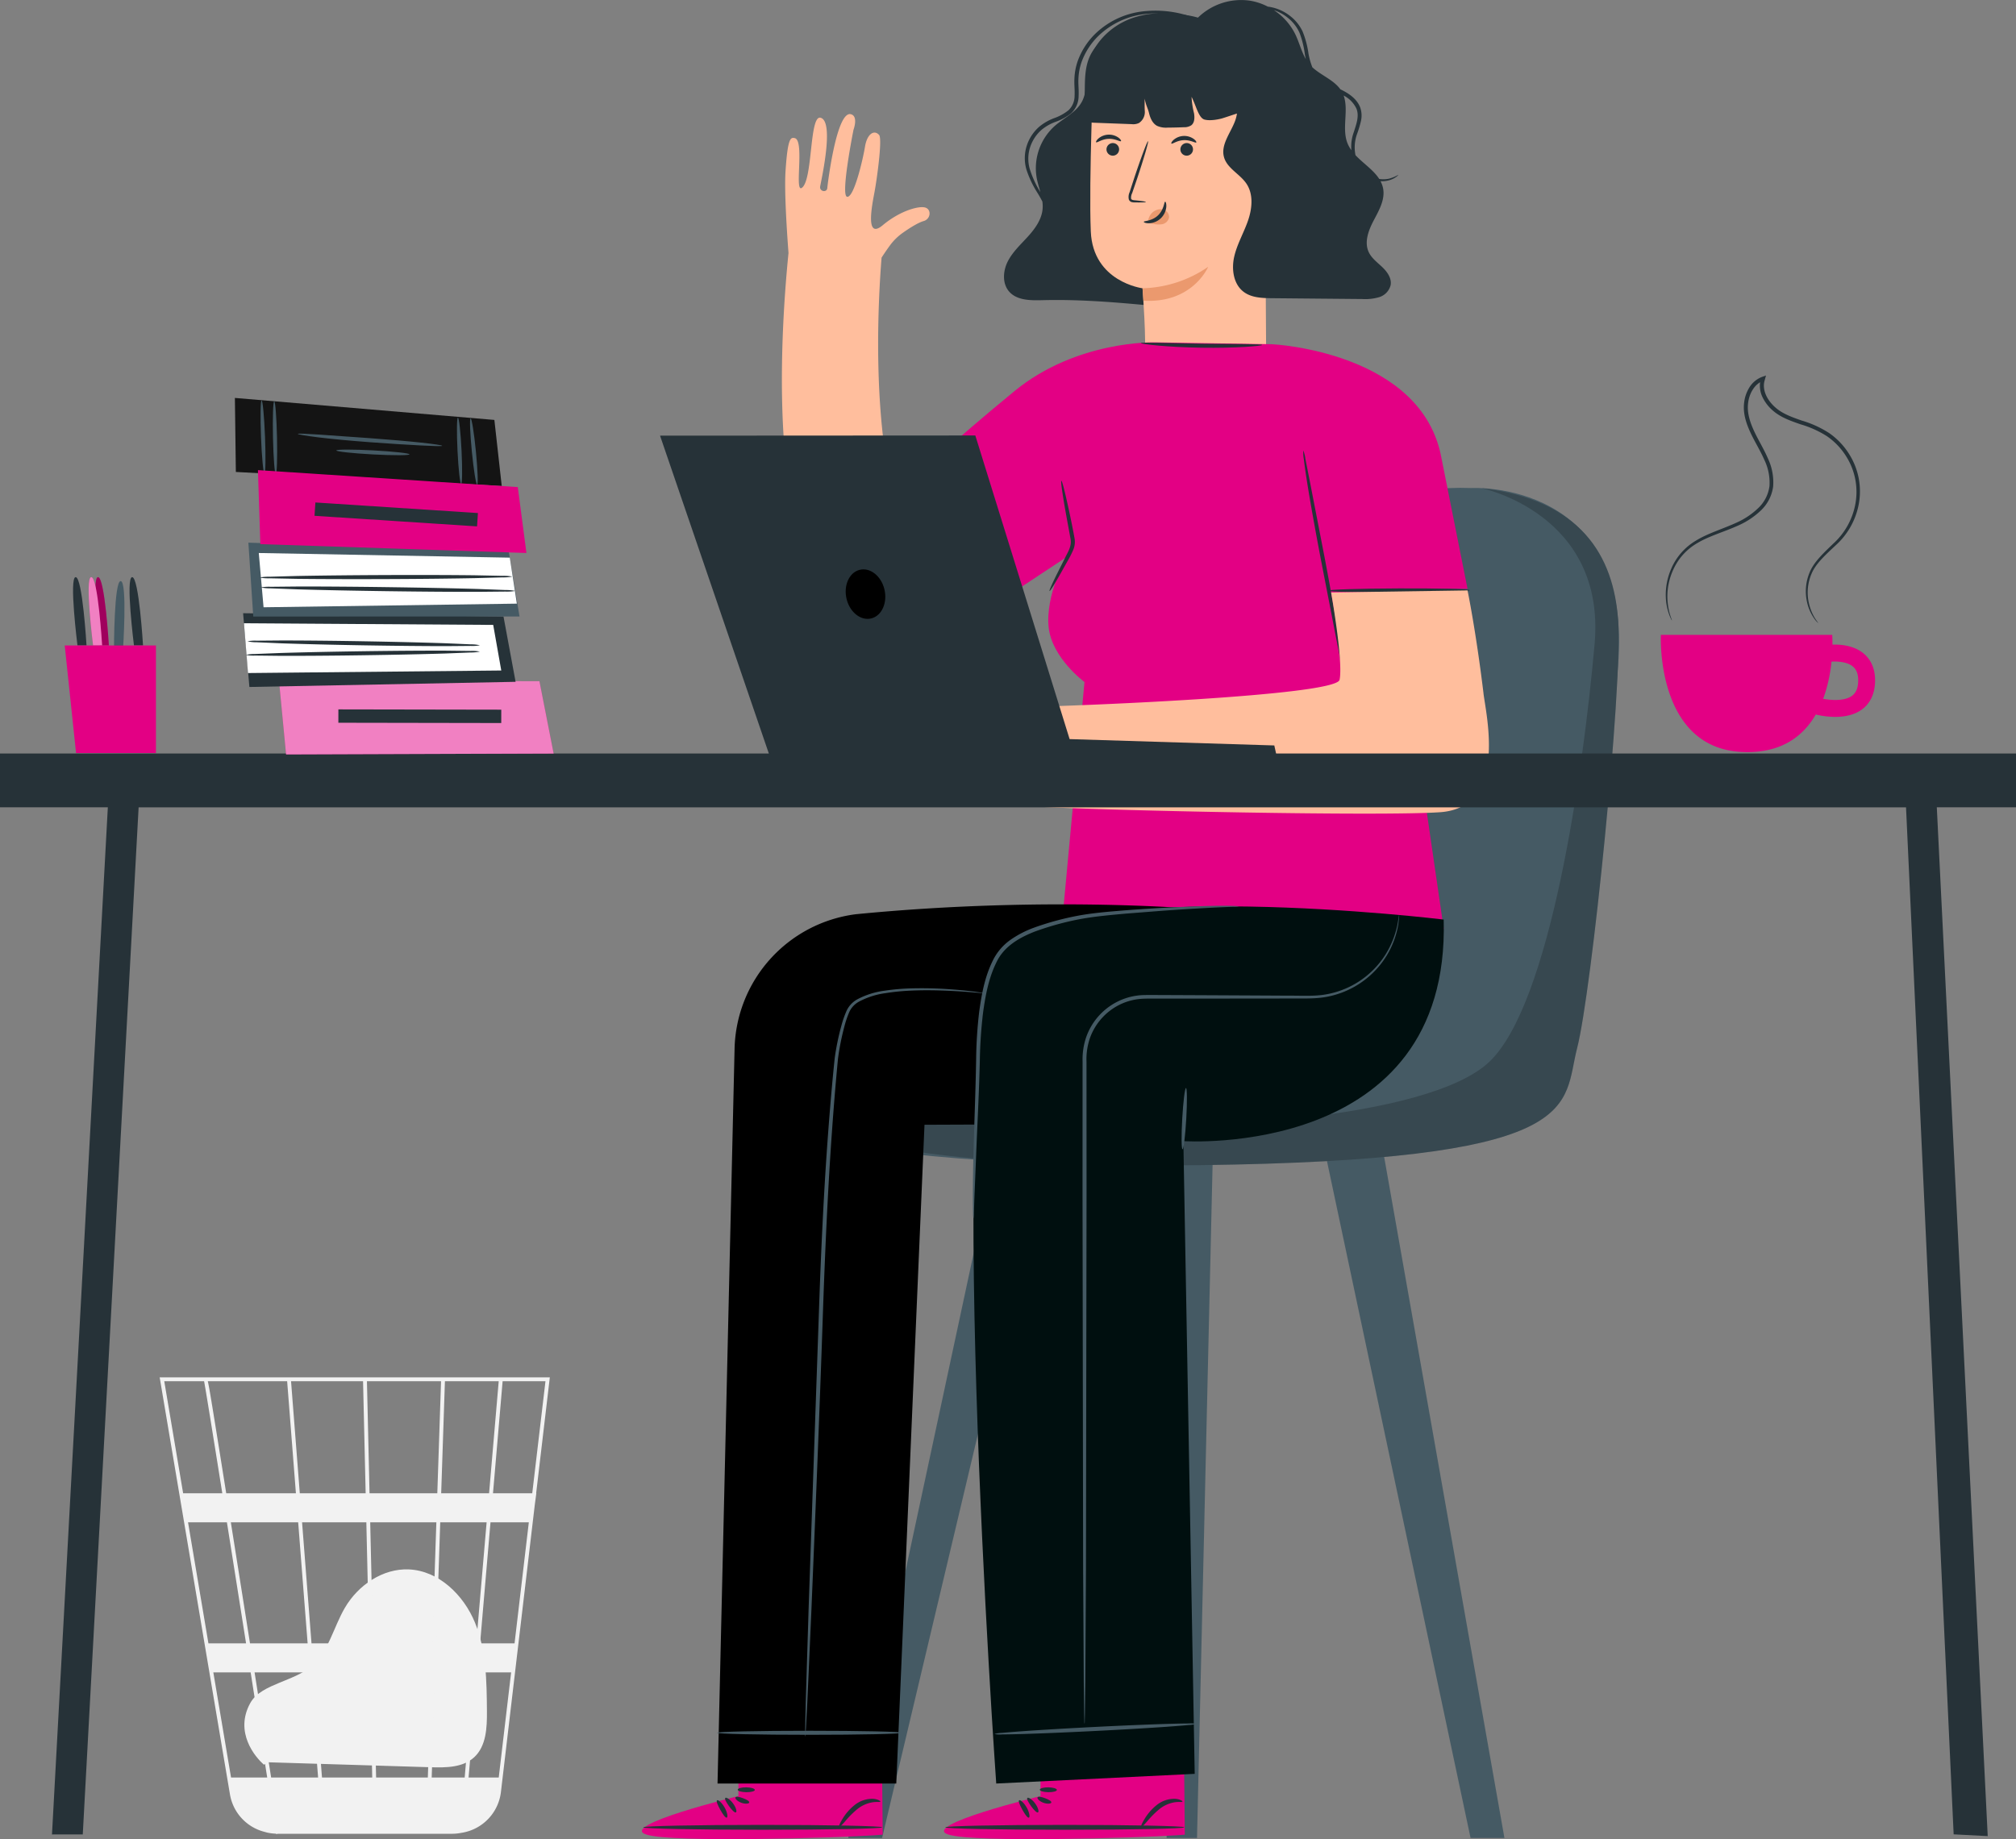 <?xml version="1.0" encoding="UTF-8"?>
<svg xmlns="http://www.w3.org/2000/svg" xmlns:xlink="http://www.w3.org/1999/xlink" width="747.474" height="682.05" viewBox="0 0 747.474 682.05">
  <rect x="0" y="0" width="747.474" height="682.05" fill="#808080" stroke="none"/>
  <defs>
    <clipPath id="clip-path">
      <rect id="Rectangle_960" data-name="Rectangle 960" width="303.886" height="251.168" fill="none"></rect>
    </clipPath>
    <clipPath id="clip-path-2">
      <rect id="Rectangle_961" data-name="Rectangle 961" width="26.345" height="59.737" fill="none"></rect>
    </clipPath>
    <clipPath id="clip-path-3">
      <rect id="Rectangle_963" data-name="Rectangle 963" width="4.994" height="25.348" fill="none"></rect>
    </clipPath>
    <clipPath id="clip-path-4">
      <rect id="Rectangle_964" data-name="Rectangle 964" width="4.995" height="25.348" fill="none"></rect>
    </clipPath>
    <clipPath id="clip-path-5">
      <rect id="Rectangle_965" data-name="Rectangle 965" width="101.812" height="27.33" fill="none"></rect>
    </clipPath>
  </defs>
  <g id="Knowledge_Hub_header_graphic" data-name="Knowledge Hub header graphic" transform="translate(0 -187.382)">
    <g id="Group_1970" data-name="Group 1970" transform="translate(0 187.382)">
      <g id="Group_1606" data-name="Group 1606">
        <g id="Group_1945" data-name="Group 1945">
          <path id="Path_1576" data-name="Path 1576" d="M38.834,349.98c-3.4-2.9-10.984-12.1-5.135-22.8,2.142-3.923,6.7-5.861,10.821-7.59s8.454-3.231,11.863-6.119c6.435-5.445,8.21-14.5,12.478-21.765,4.9-8.342,14.054-14.591,23.72-14.157,11.07.5,20.3,9.5,24.49,19.766s4.331,21.655,4.417,32.737c.049,6.125-.224,13.035-4.744,17.173-4.167,3.816-10.442,3.862-16.09,3.69q-30.248-.926-60.5-1.849" transform="translate(59.054 304.471)" fill="#f2f2f2"></path>
          <path id="Path_1577" data-name="Path 1577" d="M165.269,252.734H20.616L46.674,407.392a17.3,17.3,0,0,0,12.348,13.77c.169.052.342.089.508.138.431.109.847.255,1.287.33a18.408,18.408,0,0,0,2.943.336c.006.049.014.1.023.149L64.49,422h64.472a18.206,18.206,0,0,0,3.541-.35,17.378,17.378,0,0,0,14.637-15.117L159.7,299.976l.566-4.239H160.2l4.977-42.2Zm-27.29,98.654H123.136l1.5-44.888h17.2Zm5.293-44.888h14.212l-5.29,44.888H139.421Zm-42.409,94.643-.9-38.992h21.377l-1.3,38.992ZM77.754,362.151H98.525l.9,38.992H80.8Zm1.605,38.992H61.943c-1.654-10.528-3.808-24.208-6.14-38.992h20.51Zm-2.447-49.755-3.5-44.888H97.239l1.037,44.888Zm22.8,0L98.674,306.5H123.2l-1.5,44.888Zm-1.287-55.651-.962-41.568h27.479l-1.387,41.568Zm-1.436,0H72.568L69.323,254.17h26.7Zm-25.86,0H45.29c-.913-5.74-1.78-11.176-2.564-16.064-2.7-16.8-3.707-23.123-4.27-25.5H67.881Zm.839,10.763,3.506,44.888H54.106c-.718-4.555-1.447-9.161-2.174-13.773C50.255,327.022,48.578,316.428,47,306.5ZM52.653,351.388H38.693L31.132,306.5H45.548c2.2,13.873,4.646,29.311,7.1,44.888m1.7,10.763c2.125,13.494,4.219,26.8,6.137,38.992H47.079l-6.57-38.992Zm67.123,38.992,1.3-38.992h14.278l-3.346,38.992Zm3.518-105.406,1.387-41.568h19.944l-3.57,41.568ZM37.085,254.17c.574,3.007,3.213,19.364,6.751,41.568H29.317l-7-41.568ZM146.33,401.143h-11.18l3.346-38.992h12.429Zm12.423-105.406H144.2l3.57-41.568h15.889Z" transform="translate(38.587 258.057)" fill="#f2f2f2"></path>
          <path id="Path_1594" data-name="Path 1594" d="M167.809,223.223,161.9,478.793H150.621l.715-254.927Z" transform="translate(281.918 202.821)" fill="#455a64"></path>
          <path id="Path_1595" data-name="Path 1595" d="M170.782,222.237l54.806,258.4h12.558l-45.623-258.4Z" transform="translate(319.653 200.975)" fill="#455a64"></path>
          <path id="Path_1596" data-name="Path 1596" d="M182.721,223.9l-60.647,255.57H109.516l55.03-256.612Z" transform="translate(204.98 202.142)" fill="#455a64"></path>
          <path id="Path_1597" data-name="Path 1597" d="M352.524,137.934s60.515-3.455,54.465,66.572S397.478,345.417,375,369.626s-248.979,25.07-268,5.183,36.31-19.016,46.685-19.016,74.348,6.051,95.1-48.411,15.562-172.9,103.74-169.447" transform="translate(192.886 43.048)" fill="#455a64"></path>
          <path id="Path_1598" data-name="Path 1598" d="M356.2,137.9s46.263,9.474,41.938,57.885-16.429,133.135-38.9,154.744S248.686,376.854,201.03,373.873c-55.326-3.457-90.252-13.991-90.252-13.991s-10.1,6.493-7.039,10.677,30.032,21,160.812,18.2,121.68-22.095,127.11-43.173S408.482,212.136,406.9,187.425s-14.026-45.192-50.7-49.525" transform="translate(193.09 43.123)" fill="#455a64"></path>
          <g id="Group_1589" data-name="Group 1589" transform="translate(296.253 181.023)" opacity="0.2">
            <g id="Group_1588" data-name="Group 1588">
              <g id="Group_1587" data-name="Group 1587" clip-path="url(#clip-path)">
                <path id="Path_1599" data-name="Path 1599" d="M356.2,137.9s46.263,9.474,41.938,57.885-16.429,133.135-38.9,154.744S248.686,376.854,201.03,373.873c-55.326-3.457-90.252-13.991-90.252-13.991s-10.1,6.493-7.039,10.677,30.032,21,160.812,18.2,121.68-22.095,127.11-43.173S408.482,212.136,406.9,187.425s-14.026-45.192-50.7-49.525" transform="translate(-103.163 -137.9)"></path>
              </g>
            </g>
          </g>
          <path id="Path_1600" data-name="Path 1600" d="M178.061,174.9c0,3.541,2.243,6.413,5.011,6.413s5.011-2.872,5.011-6.413-2.243-6.415-5.011-6.415-5.011,2.872-5.011,6.415" transform="translate(333.276 100.368)" fill="#455a64"></path>
          <path id="Path_1601" data-name="Path 1601" d="M181.188,160.849c.319.109-1.617,3.466-1.706,9.336a22.034,22.034,0,0,0,2.214,9.821,20.534,20.534,0,0,0,3.294,4.908,22.291,22.291,0,0,1,2.309,2.5,4.962,4.962,0,0,1,.856,3.845c-.546,2.55-1.918,4.376-2.565,6.278a19.49,19.49,0,0,0-.747,5.827,21.793,21.793,0,0,0,2.521,9.735c2.788,5.166,6.074,7.225,5.844,7.469-.06.086-.91-.324-2.237-1.393a20.631,20.631,0,0,1-4.678-5.476,21.879,21.879,0,0,1-3.05-10.295,20.039,20.039,0,0,1,.741-6.43c.75-2.165,2.076-4.063,2.461-6.019.462-1.913-1.1-3.271-2.688-4.873a21.312,21.312,0,0,1-3.509-5.4,22.121,22.121,0,0,1-1.993-10.545,20.881,20.881,0,0,1,1.6-7.018c.678-1.562,1.238-2.326,1.33-2.277" transform="translate(333.567 86.073)" fill="#455a64"></path>
          <path id="Path_1602" data-name="Path 1602" d="M174.877,167.827c.276.043.063,1.51.7,3.65a12.824,12.824,0,0,0,5.037,6.792,19.923,19.923,0,0,0,8.213,2.932c2.277.336,3.745.391,3.759.649.017.218-1.433.606-3.859.577a16.924,16.924,0,0,1-9.089-2.722,12.262,12.262,0,0,1-5.258-7.957c-.385-2.5.316-3.986.5-3.92" transform="translate(326.174 99.134)" fill="#455a64"></path>
          <g id="Group_1592" data-name="Group 1592" transform="translate(500.442 246.919)" opacity="0.2">
            <g id="Group_1591" data-name="Group 1591">
              <g id="Group_1590" data-name="Group 1590" clip-path="url(#clip-path-2)">
                <path id="Path_1603" data-name="Path 1603" d="M178.061,174.9c0,3.541,2.243,6.413,5.011,6.413s5.011-2.872,5.011-6.413-2.243-6.415-5.011-6.415-5.011,2.872-5.011,6.415" transform="translate(-167.166 -146.551)"></path>
                <path id="Path_1604" data-name="Path 1604" d="M181.188,160.849c.319.109-1.617,3.466-1.706,9.336a22.034,22.034,0,0,0,2.214,9.821,20.534,20.534,0,0,0,3.294,4.908,22.291,22.291,0,0,1,2.309,2.5,4.962,4.962,0,0,1,.856,3.845c-.546,2.55-1.918,4.376-2.565,6.278a19.49,19.49,0,0,0-.747,5.827,21.793,21.793,0,0,0,2.521,9.735c2.788,5.166,6.074,7.225,5.844,7.469-.06.086-.91-.324-2.237-1.393a20.631,20.631,0,0,1-4.678-5.476,21.879,21.879,0,0,1-3.05-10.295,20.039,20.039,0,0,1,.741-6.43c.75-2.165,2.076-4.063,2.461-6.019.462-1.913-1.1-3.271-2.688-4.873a21.312,21.312,0,0,1-3.509-5.4,22.121,22.121,0,0,1-1.993-10.545,20.881,20.881,0,0,1,1.6-7.018c.678-1.562,1.238-2.326,1.33-2.277" transform="translate(-166.875 -160.847)"></path>
                <path id="Path_1605" data-name="Path 1605" d="M174.877,167.827c.276.043.063,1.51.7,3.65a12.824,12.824,0,0,0,5.037,6.792,19.923,19.923,0,0,0,8.213,2.932c2.277.336,3.745.391,3.759.649.017.218-1.433.606-3.859.577a16.924,16.924,0,0,1-9.089-2.722,12.262,12.262,0,0,1-5.258-7.957c-.385-2.5.316-3.986.5-3.92" transform="translate(-174.268 -147.786)"></path>
              </g>
            </g>
          </g>
          <path id="Path_1606" data-name="Path 1606" d="M199.271,78.557c-.778-.281-1.769-.609-3.087-.953a40.5,40.5,0,0,0-13.764-1.218,30.388,30.388,0,0,0-18.683,8.17A26.838,26.838,0,0,0,157,94.8a22.46,22.46,0,0,0-1.261,6.435c-.141,2.243.175,4.428.052,6.545a7.34,7.34,0,0,1-2.228,5.373,18.064,18.064,0,0,1-5.318,2.943,19.116,19.116,0,0,0-5.5,3.142,15.664,15.664,0,0,0-3.762,4.839,15.181,15.181,0,0,0-1.057,11.056,37.711,37.711,0,0,0,4.109,8.687c.686,1.1,1.275,2.16,1.812,3.2a12.726,12.726,0,0,1,.095,2.688c-.319,3.949-2.794,7.377-5.453,10.312s-5.66,5.672-7.458,9.2-2.114,8.19.482,11.182c2.895,3.331,7.963,3.325,12.377,3.211,15.384-.4,30.753,1.091,46.071,2.579l12.391-106.77c-1.017-.322-2.05-.612-3.09-.87M160.6,97.439c-.686,4.221-.075,8.79-2.093,12.558-2.151,4.012-6.677,6.022-10.094,9.026a21.037,21.037,0,0,0-6.665,19.275c.333,1.78.9,3.535,1.376,5.29-.057-.095-.106-.192-.164-.287a38.087,38.087,0,0,1-3.831-8.489,13.919,13.919,0,0,1,1.091-10.111,14.325,14.325,0,0,1,3.455-4.374,17.906,17.906,0,0,1,5.143-2.88,19.327,19.327,0,0,0,5.761-3.2,8.846,8.846,0,0,0,2.708-6.384c.126-2.309-.2-4.494-.06-6.562a21.243,21.243,0,0,1,1.157-6.016,25.724,25.724,0,0,1,6.309-9.741,29.721,29.721,0,0,1,17.828-8.1,39.474,39.474,0,0,1,4.391-.23,33.012,33.012,0,0,0-9.927,1.852c-8.1,2.912-15.01,9.876-16.383,18.376" transform="translate(242.632 -72.289)" fill="#263238"></path>
          <path id="Path_1607" data-name="Path 1607" d="M160.826,202.494c.907-4.916-.684-25.661-.684-25.661s-18.387-2.32-19.18-21.087,1.074-61.991,1.074-61.991L175.883,77.5l29.538,33.674.56,91.018Z" transform="translate(263.473 -69.926)" fill="#ffbe9d"></path>
          <path id="Path_1608" data-name="Path 1608" d="M142.861,95.7a2.34,2.34,0,1,0,2.381-2.361,2.369,2.369,0,0,0-2.381,2.361" transform="translate(267.392 -40.288)" fill="#263238"></path>
          <path id="Path_1609" data-name="Path 1609" d="M141.548,95.076c.3.316,2.048-1.163,4.569-1.255,2.518-.135,4.388,1.18,4.658.839.132-.152-.172-.729-.988-1.327a6.083,6.083,0,0,0-7.366.333c-.764.666-1.016,1.269-.873,1.41" transform="translate(264.863 -42.321)" fill="#263238"></path>
          <path id="Path_1610" data-name="Path 1610" d="M152.4,95.7a2.339,2.339,0,1,0,2.381-2.361A2.369,2.369,0,0,0,152.4,95.7" transform="translate(285.252 -40.288)" fill="#263238"></path>
          <path id="Path_1611" data-name="Path 1611" d="M151.266,95.244c.3.316,2.05-1.163,4.569-1.255,2.518-.135,4.391,1.18,4.658.839.132-.152-.172-.732-.988-1.327a6.088,6.088,0,0,0-7.366.33c-.764.669-1.017,1.272-.873,1.413" transform="translate(283.052 -42.006)" fill="#263238"></path>
          <path id="Path_1612" data-name="Path 1612" d="M152.154,115.633c.009-.155-1.562-.382-4.107-.626-.643-.046-1.255-.158-1.372-.626a3.754,3.754,0,0,1,.4-2.056q.87-2.541,1.821-5.324c2.527-7.578,4.345-13.8,4.06-13.9s-2.562,5.959-5.089,13.537q-.909,2.8-1.74,5.353a4.271,4.271,0,0,0-.293,2.719,1.616,1.616,0,0,0,1.074.965,4.131,4.131,0,0,0,1.1.118c2.556.043,4.144-.009,4.15-.161" transform="translate(272.705 -40.728)" fill="#263238"></path>
          <path id="Path_1613" data-name="Path 1613" d="M147.515,117.287a44.775,44.775,0,0,0,24.349-7.972s-5.723,13.669-24.03,12.578Z" transform="translate(276.103 -10.38)" fill="#eb996e"></path>
          <path id="Path_1614" data-name="Path 1614" d="M252.865,141.138a10.064,10.064,0,0,1-3.572.086c-2.125-3.317-5.942-5.772-8.8-8.81a14.577,14.577,0,0,1,.7-8.187,40.672,40.672,0,0,0,1.312-4.437,9.105,9.105,0,0,0-.264-5.069c-1.278-3.314-4.362-5.3-7.363-6.746-2.541-3.521-7.148-5.163-10.387-8.164a26.631,26.631,0,0,1-1.43-5.066,34.034,34.034,0,0,0-2.2-8.253,15.715,15.715,0,0,0-4.767-5.827,16.657,16.657,0,0,0-8.11-3.346,21.988,21.988,0,0,0-6.6-2.2,22.91,22.91,0,0,0-19.3,6.28c-10.1-2.889-21.411-.727-30.492,4.71-3.983,2.384-7.739,5.511-9.646,9.744-1.706,3.785-1.778,8.07-1.823,12.219q-.047,4.454-.095,8.911a3.841,3.841,0,0,0,.416,2.2c.666,1.011,2.068,1.157,3.276,1.2l13.747.517a4.983,4.983,0,0,0,2.748-.425,4.86,4.86,0,0,0,2.162-4.351c-.1-1.312-.043-3.951-.072-4.7.617,2.935,1.183,3.495,1.625,5.33.451,1.878,1.278,3.845,2.972,4.773a8.085,8.085,0,0,0,3.954.663q2.972-.017,5.942-.141a4.832,4.832,0,0,0,2.808-.715c1.255-.971,1.269-2.843,1.034-4.411a31.625,31.625,0,0,1-.93-6.148c1.777,3.495,2.625,7.851,4.819,8.437,2.383.632,5.959-.276,6.628-.482,2.214-.692,3.779-1.255,5.387-1.763a14.132,14.132,0,0,1-.678,2.7c-1.666,4.506-5.413,8.842-4.127,13.471,1.166,4.2,5.936,6.243,8.348,9.879,2.63,3.96,2.091,9.255.526,13.744s-4.035,8.67-5.089,13.3-.3,10.157,3.495,13.026c2.912,2.205,6.846,2.332,10.5,2.361q16.683.159,33.366.307a18.44,18.44,0,0,0,6.392-.692,6.257,6.257,0,0,0,4.247-4.468c.439-2.5-1.223-4.879-3.058-6.636s-4-3.308-5.071-5.608c-1.749-3.753-.046-8.156,1.887-11.814s4.178-7.59,3.472-11.671a9.521,9.521,0,0,0-.985-2.8,10.012,10.012,0,0,0,3.239-.362,8.162,8.162,0,0,0,2.651-1.289c.528-.419.758-.686.729-.721a14.668,14.668,0,0,1-3.521,1.444M210.211,78.616a16.54,16.54,0,0,1,5.232,2.883,14.847,14.847,0,0,1,4.29,5.511A33.942,33.942,0,0,1,221.71,95c.109.571.233,1.172.362,1.772-1.625-2.8-2.426-6.1-3.831-9.06a22.677,22.677,0,0,0-8.029-9.1m25.88,31.683a10.441,10.441,0,0,1,4.781,4.936c1.074,2.765-.118,5.772-.988,8.572a15.536,15.536,0,0,0-.916,6.763,11.836,11.836,0,0,1-1.439-2.564c-2.205-5.542.543-12.262-1.439-17.707" transform="translate(262.085 -74.863)" fill="#263238"></path>
          <path id="Path_1615" data-name="Path 1615" d="M148.314,105.808a4.923,4.923,0,0,1,2.918-3.6,3.9,3.9,0,0,1,3.248.06,2.789,2.789,0,0,1,1.5,2.765,3.21,3.21,0,0,1-2.6,2.412,8.884,8.884,0,0,1-3.739-.253,2.582,2.582,0,0,1-.973-.356.9.9,0,0,1-.408-.9" transform="translate(277.453 -24.29)" fill="#eb996e"></path>
          <path id="Path_1616" data-name="Path 1616" d="M155.6,100.911c.187-.023.5.689.419,1.918a6.687,6.687,0,0,1-6.45,6.085c-1.232.014-1.924-.345-1.89-.531.014-.408,2.938-.2,5.241-2.378s2.269-5.1,2.679-5.094" transform="translate(276.408 -26.11)" fill="#263238"></path>
          <path id="Path_1617" data-name="Path 1617" d="M199.324,188.867s-55.622,48.371-57.061,42.475c-7.814-32.017-5.611-72.872-4.353-88.52.873-1.347,1.869-2.826,3.055-4.46a20.967,20.967,0,0,1,4.977-4.853c2.32-1.625,5.491-3.656,7.561-4.242,2.562-.727,2.981-4.141.744-4.965s-9.339,1.005-15.935,6.527-3.908-7.584-3.015-12.374,2.955-19.723,1.694-21.124c-1.849-2.056-4.46-.416-5.238,4.385-.79,4.862-4.135,19.065-6.651,18.537-2.478-.517,2.4-24.852,2.4-24.852s1.887-5.054-1-5.761c-5.2-1.272-8.477,24.926-8.727,27.425-.172,1.74-2.929,1.266-2.642-.594.293-1.913,5.43-24.174.146-25.521-4.055-1.031-2.895,21.532-6.53,25.627s.876-17.245-3.044-18.072c-1.456-.307-2.593-.336-3.409,12.242-.442,6.763.3,19.645,1.1,30.368-3.463,34.535-10.215,140.285,37.55,136.641,56.371-4.3,69.349-48.741,69.349-48.741Z" transform="translate(188.955 -47.287)" fill="#ffbe9d"></path>
          <path id="Path_1618" data-name="Path 1618" d="M324.307,210.49,314.66,162.11c-7.108-39.6-62.617-42.323-62.617-42.323l-43.564-.706s-29.016-.93-52.228,18.132c-23.341,19.166-38.811,33.7-38.811,33.7L153.9,213.063l21.572-14.246S167.71,212.827,169,224.771c1.22,11.375,13.284,20.274,13.284,20.274L173.226,342.3l142.258-5.7L297.155,210.49Z" transform="translate(219.814 7.885)" fill="#e30084"></path>
          <path id="Path_1619" data-name="Path 1619" d="M168.3,133.032a12.966,12.966,0,0,1,.764,3.09q.689,3.485,1.677,8.483c1.459,7.524,3.348,17.253,5.433,28.013,2.076,10.958,3.865,20.894,5.005,28.114.571,3.613.976,6.545,1.212,8.578a13.232,13.232,0,0,1,.19,3.182,12.946,12.946,0,0,1-.764-3.09q-.689-3.485-1.68-8.483c-1.456-7.521-3.343-17.256-5.433-28.019-2.076-10.953-3.865-20.889-5-28.108-.569-3.613-.976-6.545-1.212-8.581a13.208,13.208,0,0,1-.189-3.179" transform="translate(314.929 34.011)" fill="#263238"></path>
          <path id="Path_1620" data-name="Path 1620" d="M224.046,151.508c0,.414-11.765.79-26.276.842s-26.288-.241-26.288-.658,11.763-.787,26.282-.838,26.279.241,26.282.655" transform="translate(320.962 67.355)" fill="#263238"></path>
          <path id="Path_1621" data-name="Path 1621" d="M152.973,179.731c-.319.261-8.42-9.118-18.092-20.946s-17.256-21.635-16.934-21.9,8.417,9.118,18.095,20.949,17.25,21.632,16.932,21.894" transform="translate(220.741 41.219)" fill="#263238"></path>
          <path id="Path_1622" data-name="Path 1622" d="M192.262,119.971c.009.2-2.5.5-6.573.738s-9.7.385-15.924.29-11.849-.416-15.909-.778-6.562-.738-6.547-.939,2.536-.2,6.6-.115c4.641.1,9.982.21,15.878.336l15.878.149c4.066.034,6.588.109,6.6.319" transform="translate(275.716 7.951)" fill="#263238"></path>
          <path id="Path_1623" data-name="Path 1623" d="M135.523,177.842c-.184-.1.79-2.329,2.513-5.858q1.447-2.886,3.093-6.163c1.143-2.395,2.763-4.609,2.151-7.487-1.054-5.8-2.082-11.191-2.679-15.051-.623-3.88-.9-6.3-.7-6.335s.853,2.306,1.74,6.131c.87,3.845,2.042,9.077,3.124,15.056a7.614,7.614,0,0,1-.531,4.615,36.092,36.092,0,0,1-1.887,3.719l-3.374,6.01c-1.959,3.4-3.265,5.456-3.446,5.361" transform="translate(253.617 41.342)" fill="#263238"></path>
          <path id="Path_1624" data-name="Path 1624" d="M118.669,326.34l0-29.61,53.057-.356.439,44.276-3.288.244c-14.634.945-74.477,2.78-84.284-.259-10.935-3.383,34.078-14.3,34.078-14.3" transform="translate(155.122 339.738)" fill="#e30084"></path>
          <path id="Path_1625" data-name="Path 1625" d="M83.038,311.432c0,.5,19.846.9,44.322.9s44.327-.4,44.327-.9-19.843-.9-44.327-.9-44.322.4-44.322.9" transform="translate(155.422 366.234)" fill="#263238"></path>
          <path id="Path_1626" data-name="Path 1626" d="M97.648,312.454c.437-.23.06-1.795-1.077-3.334s-2.524-2.369-2.869-2.022.371,1.66,1.416,3.09,2.088,2.5,2.53,2.266" transform="translate(175.209 359.663)" fill="#263238"></path>
          <path id="Path_1627" data-name="Path 1627" d="M96.275,313.814c.462-.175.224-1.927-.821-3.771s-2.418-2.963-2.8-2.656.27,1.82,1.232,3.541,1.921,3.07,2.392,2.886" transform="translate(173.197 360.256)" fill="#263238"></path>
          <path id="Path_1628" data-name="Path 1628" d="M108.374,317.549c.207.147,1-.634,2.145-1.938a35,35,0,0,1,4.652-4.661,12.194,12.194,0,0,1,5.74-2.507c1.611-.216,2.671.034,2.763-.224.092-.193-.893-.934-2.806-1.048a10.55,10.55,0,0,0-6.8,2.352,19.34,19.34,0,0,0-4.583,5.338c-.9,1.525-1.315,2.55-1.114,2.688" transform="translate(202.749 359.918)" fill="#263238"></path>
          <path id="Path_1629" data-name="Path 1629" d="M94.988,307.118c-.258.419.652,1.445,2.165,2s2.875.365,2.946-.121-1-1.077-2.323-1.568-2.527-.741-2.788-.31" transform="translate(177.708 359.436)" fill="#263238"></path>
          <path id="Path_1630" data-name="Path 1630" d="M95.251,306.537c-.049.5,1.367.922,3.159.945s3.213-.362,3.182-.859-1.45-.919-3.159-.942-3.133.362-3.182.856" transform="translate(178.278 357.155)" fill="#263238"></path>
          <path id="Path_1631" data-name="Path 1631" d="M157.671,326.34l0-29.61,53.057-.356.439,44.276-3.288.244c-14.634.945-74.478,2.78-84.284-.259-10.935-3.383,34.078-14.3,34.078-14.3" transform="translate(228.122 339.738)" fill="#e30084"></path>
          <path id="Path_1632" data-name="Path 1632" d="M122.039,311.432c0,.5,19.846.9,44.322.9s44.327-.4,44.327-.9-19.843-.9-44.327-.9-44.322.4-44.322.9" transform="translate(228.42 366.234)" fill="#263238"></path>
          <path id="Path_1633" data-name="Path 1633" d="M136.652,312.454c.434-.23.057-1.795-1.077-3.334s-2.527-2.369-2.872-2.022.37,1.66,1.416,3.09,2.088,2.5,2.533,2.266" transform="translate(248.207 359.663)" fill="#263238"></path>
          <path id="Path_1634" data-name="Path 1634" d="M135.278,313.814c.459-.175.224-1.927-.821-3.771s-2.418-2.963-2.8-2.656.27,1.82,1.232,3.541,1.921,3.07,2.392,2.886" transform="translate(246.196 360.256)" fill="#263238"></path>
          <path id="Path_1635" data-name="Path 1635" d="M147.375,317.549c.207.147,1-.634,2.145-1.938a35.044,35.044,0,0,1,4.655-4.661,12.17,12.17,0,0,1,5.741-2.507c1.611-.216,2.671.034,2.76-.224.092-.193-.893-.934-2.8-1.048a10.552,10.552,0,0,0-6.8,2.352,19.322,19.322,0,0,0-4.58,5.338c-.908,1.525-1.318,2.55-1.117,2.688" transform="translate(275.747 359.918)" fill="#263238"></path>
          <path id="Path_1636" data-name="Path 1636" d="M133.989,307.118c-.259.419.652,1.445,2.165,2s2.875.365,2.946-.121-1-1.077-2.323-1.568-2.527-.741-2.788-.31" transform="translate(250.706 359.436)" fill="#263238"></path>
          <path id="Path_1637" data-name="Path 1637" d="M134.252,306.537c-.049.5,1.367.922,3.156.945s3.216-.362,3.182-.859-1.447-.919-3.159-.942-3.13.362-3.179.856" transform="translate(251.276 357.155)" fill="#263238"></path>
          <path id="Path_1638" data-name="Path 1638" d="M343.242,189.331c-2.811-23.238-5.924-38.222-5.924-38.222l-50.588.755s4.543,25.555,3.144,32.387c-1.22,5.959-98.826,9.9-124.258,10.3-1.511-1.137-3.713.772-5.672-.93a20.362,20.362,0,0,1-4.325-5.336c-1.384-2.444-3.1-5.769-3.48-7.883-.477-2.619-3.811-3.285-4.83-1.106s.129,9.428,4.962,16.435-7.837,3.363-12.475,2.122-19.171-4.391-20.671-3.228c-2.2,1.7-.821,4.437,3.839,5.565,4.718,1.143,18.413,5.525,17.661,8.006-.741,2.447-24.28-4.207-24.28-4.207s-4.807-2.254-5.772.583c-1.735,5.12,23.792,10.3,26.233,10.732,1.7.3.973,3.027-.833,2.6-1.858-.434-23.327-7.194-25.145-2-1.393,3.983,20.961,4.46,24.659,8.4s-16.917-2.131-18.1,1.732c-.439,1.439,8.135,2.1,20.464,3.837,11.53,1.623,32.973,1.476,38.1,1.358,28.593,1.568,129.657,3.655,151.232,2.131,25.147-1.778,17.015-36.06,16.05-44.04" transform="translate(206.803 67.846)" fill="#ffbe9d"></path>
          <path id="Path_1639" data-name="Path 1639" d="M143.706,195.334c73.174-7.182,131.016-1.645,131.016-1.645l-55.378,79.5-49.965.2L158.915,517.7H92.642L98.96,245.2a51.5,51.5,0,0,1,44.747-49.861" transform="translate(173.398 143.729)"></path>
          <path id="Path_1641" data-name="Path 1641" d="M203.52,278.977s98.993,6.723,96.521-82.162c0,0-137.64-16.751-164.017,11.648-22.112,23.8-1.89,308.753-1.89,308.753l73.59-3.593" transform="translate(235.238 144.21)" fill="#000f0f"></path>
          <path id="Path_1642" data-name="Path 1642" d="M224.236,192.074a9.663,9.663,0,0,1-1.95.123c-1.43.058-3.285.135-5.588.23-4.85.224-11.872.623-20.536,1.232L182,194.771c-5.069.479-10.542.922-16.119,1.912a106.4,106.4,0,0,0-17.25,4.7c-5.692,2.211-11.55,5.519-14.3,11.481-2.877,5.824-4.038,12.259-4.9,18.379a170.652,170.652,0,0,0-1.226,17.9c-.279,11.5-.824,21.839-1.189,30.521-.345,8.549-.623,15.524-.827,20.558-.08,2.306-.146,4.161-.2,5.591a9.555,9.555,0,0,1-.161,1.953,9.674,9.674,0,0,1-.141-1.953c-.049-1.281-.072-3.167-.08-5.6-.011-4.862.1-11.9.35-20.59.23-8.687.666-19.034.867-30.509a166.36,166.36,0,0,1,1.151-18.063c.864-6.211,2-12.742,5.025-18.867a20.357,20.357,0,0,1,6.507-7.679,37.516,37.516,0,0,1,8.6-4.488,105.357,105.357,0,0,1,17.512-4.689c5.752-.982,11.182-1.364,16.288-1.795,5.1-.4,9.853-.689,14.195-.933,8.684-.471,15.72-.709,20.584-.755,2.432-.029,4.325,0,5.606.049a9.218,9.218,0,0,1,1.95.178" transform="translate(235.092 144.075)" fill="#455a64"></path>
          <path id="Path_1643" data-name="Path 1643" d="M203.254,297.573a11.151,11.151,0,0,1-2.923.439c-1.887.186-4.623.4-8.006.643-6.766.477-16.122,1.031-26.46,1.554s-19.706.91-26.489,1.12c-3.392.1-6.137.161-8.038.166a11.089,11.089,0,0,1-2.955-.143,11.576,11.576,0,0,1,2.926-.437c1.887-.184,4.626-.4,8.006-.643,6.769-.476,16.122-1.034,26.46-1.556s19.7-.91,26.477-1.114c3.391-.1,6.14-.164,8.041-.169a11.46,11.46,0,0,1,2.961.141" transform="translate(240.294 341.717)" fill="#455a64"></path>
          <path id="Path_1644" data-name="Path 1644" d="M161.248,299.124c0,.414-15.375.747-34.34.747s-34.343-.333-34.343-.747,15.372-.75,34.343-.75,34.34.333,34.34.75" transform="translate(173.255 343.481)" fill="#455a64"></path>
          <path id="Path_1645" data-name="Path 1645" d="M170.366,204.328a3.353,3.353,0,0,1-.836-.029c-.635-.052-1.436-.121-2.438-.207-2.142-.181-5.3-.439-9.373-.637-4.072-.181-9.066-.339-14.844-.066a81.4,81.4,0,0,0-9.187.93,29.187,29.187,0,0,0-9.689,3.1,8.373,8.373,0,0,0-3.6,3.742,36.214,36.214,0,0,0-1.867,5.445,93.072,93.072,0,0,0-2.4,12.093c-.81,8.509-1.577,17.678-2.251,27.3-1.378,19.252-2.386,40.454-3.182,62.721-1.5,44.56-3.2,84.893-4.4,114.081-.646,14.508-1.169,26.288-1.534,34.561-.21,3.992-.376,7.136-.494,9.391-.066,1.005-.123,1.809-.167,2.444a3.582,3.582,0,0,1-.106.83,3.57,3.57,0,0,1-.046-.835c.006-.638.012-1.442.017-2.45.052-2.257.121-5.4.213-9.4.253-8.276.614-20.059,1.06-34.581,1.017-29.288,2.415-69.578,3.963-114.09.793-22.276,1.844-43.5,3.3-62.767q1.073-14.465,2.4-27.347A92.493,92.493,0,0,1,117.42,216.3a36.942,36.942,0,0,1,1.976-5.608,9.406,9.406,0,0,1,4.066-4.178,29.874,29.874,0,0,1,10.074-3.133,80.365,80.365,0,0,1,9.3-.827,144.811,144.811,0,0,1,14.91.322c4.084.287,7.24.643,9.376.916.994.146,1.792.264,2.421.359a3.421,3.421,0,0,1,.818.178" transform="translate(194.561 164.001)" fill="#455a64"></path>
          <path id="Path_1646" data-name="Path 1646" d="M257.149,193.025a3.9,3.9,0,0,1-.037,1.017c-.08.663-.132,1.671-.359,2.966a32.526,32.526,0,0,1-4.012,10.74,33.161,33.161,0,0,1-24.007,15.875c-4.052.546-8.288.307-12.727.373-8.9.009-18.629.02-29.076.032q-7.84,0-16.2,0c-2.768.023-5.64-.049-8.443.046a21.862,21.862,0,0,0-8.156,1.933,22.1,22.1,0,0,0-11.558,12.5,24.139,24.139,0,0,0-1.335,8.911q0,4.708.006,9.505c.006,12.788.012,26.029.014,39.589-.083,54.226-.161,103.307-.218,138.936-.1,17.71-.181,32.071-.235,42.1-.06,4.9-.109,8.736-.144,11.444-.029,1.246-.055,2.231-.072,2.981a5.6,5.6,0,0,1-.075,1.011,4.888,4.888,0,0,1-.08-1.011c-.017-.749-.037-1.734-.075-2.981-.032-2.708-.075-6.545-.138-11.444-.054-10.034-.135-24.395-.238-42.1-.052-35.629-.132-84.709-.218-138.936.006-13.56.009-26.8.014-39.589q0-4.794.008-9.505a25.524,25.524,0,0,1,1.445-9.4,23.422,23.422,0,0,1,12.334-13.262,23.1,23.1,0,0,1,8.667-2.027c2.918-.089,5.7,0,8.5-.014q8.348.039,16.2.072c10.444.055,20.179.1,29.076.152,4.44-.032,8.707.235,12.6-.258a32.682,32.682,0,0,0,23.64-15.237,33.911,33.911,0,0,0,4.21-10.5c.27-1.272.37-2.266.5-2.921a7.827,7.827,0,0,1,.19-1" transform="translate(261.603 146.3)" fill="#455a64"></path>
          <path id="Path_1647" data-name="Path 1647" d="M154.19,215.37c.414.023.459,5.123.1,11.395s-.979,11.335-1.39,11.309-.46-5.123-.1-11.395.979-11.335,1.39-11.309" transform="translate(285.542 188.123)" fill="#455a64"></path>
          <path id="Path_1648" data-name="Path 1648" d="M11.07,174.742s-3.188-25.349-.669-25.349,4.026,25.349,4.026,25.349h-4.2" transform="translate(17.653 64.636)" fill="#263238"></path>
          <path id="Path_1649" data-name="Path 1649" d="M13.957,174.742s-3.19-25.349-.672-25.349,4.026,25.349,4.026,25.349H13.119" transform="translate(23.053 64.636)" fill="#e30084"></path>
          <g id="Group_1598" data-name="Group 1598" transform="translate(35.37 214.03)" opacity="0.3">
            <g id="Group_1597" data-name="Group 1597">
              <g id="Group_1596" data-name="Group 1596" clip-path="url(#clip-path-3)">
                <path id="Path_1650" data-name="Path 1650" d="M13.957,174.742s-3.19-25.349-.672-25.349,4.026,25.349,4.026,25.349H13.119" transform="translate(-12.316 -149.394)"></path>
              </g>
            </g>
          </g>
          <path id="Path_1651" data-name="Path 1651" d="M18.366,174.742s-3.19-25.349-.672-25.349,4.029,25.349,4.029,25.349h-4.2" transform="translate(31.306 64.636)" fill="#263238"></path>
          <path id="Path_1652" data-name="Path 1652" d="M15.261,175.138s.011-25.547,2.51-25.231.818,25.656.818,25.656l-4.161-.528" transform="translate(27.005 65.59)" fill="#455a64"></path>
          <path id="Path_1653" data-name="Path 1653" d="M13.084,174.742s-3.185-25.349-.672-25.349,4.029,25.349,4.029,25.349h-4.2" transform="translate(21.425 64.636)" fill="#e30084"></path>
          <g id="Group_1601" data-name="Group 1601" transform="translate(32.873 214.03)" opacity="0.5">
            <g id="Group_1600" data-name="Group 1600">
              <g id="Group_1599" data-name="Group 1599" clip-path="url(#clip-path-4)">
                <path id="Path_1654" data-name="Path 1654" d="M13.084,174.742s-3.185-25.349-.672-25.349,4.029,25.349,4.029,25.349h-4.2" transform="translate(-11.448 -149.394)" fill="#fff"></path>
              </g>
            </g>
          </g>
          <path id="Path_1655" data-name="Path 1655" d="M12.56,198.123l-4.2-39.9h33.82v39.9Z" transform="translate(15.64 81.156)" fill="#e30084"></path>
          <path id="Path_1656" data-name="Path 1656" d="M747.474,172.171H0v19.958H39.983L19.275,573.043l11.412-.009,20.708-380.9H706.7L724.357,573l12.63.655L718.114,192.129h29.36Z" transform="translate(0 107.268)" fill="#263238"></path>
          <path id="Path_1657" data-name="Path 1657" d="M85.219,131.165l41.447,121.123H314.349l-1.381-6.237L237.075,243.7,202.112,131.1Z" transform="translate(159.505 30.399)" fill="#263238"></path>
          <path id="Path_1658" data-name="Path 1658" d="M123.523,155.7c1.241,4.965-.887,9.824-4.747,10.858s-8-2.154-9.235-7.116.885-9.824,4.747-10.855,8,2.154,9.235,7.113" transform="translate(204.367 62.757)"></path>
          <path id="Path_1659" data-name="Path 1659" d="M289.72,163.83c-3.63-3.067-8.592-3.46-11.648-3.354.017-2.246-.083-3.627-.083-3.627H214.453s-2,41.95,30.124,43.434c14.375.658,22.606-5.784,27.315-13.89a31.981,31.981,0,0,0,7.205.876c3.346,0,7.076-.637,10.008-2.829,2.18-1.625,4.776-4.813,4.776-10.749,0-5.247-2.263-8.256-4.161-9.861m-4.353,15.588c-2.711,2.033-7.573,1.723-10.737,1.149a55.9,55.9,0,0,0,3.093-13.793c2.177-.135,5.835.043,7.958,1.838,1.307,1.1,1.941,2.765,1.941,5.08,0,2.717-.738,4.589-2.254,5.726" transform="translate(401.345 78.589)" fill="#e30084"></path>
          <path id="Path_1660" data-name="Path 1660" d="M271.536,215.122a8.7,8.7,0,0,1-1.519-1.783,16.936,16.936,0,0,1-2.613-6.2,18.1,18.1,0,0,1,.945-10.591c1.579-4.009,5.232-7.34,8.908-10.9A26.288,26.288,0,0,0,285.3,171.4a24.662,24.662,0,0,0-3.426-18.2,25.31,25.31,0,0,0-7.067-7.343,38.053,38.053,0,0,0-9.815-4.408c-3.5-1.235-7.3-2.478-10.367-5.215a15.2,15.2,0,0,1-3.682-4.847,9.644,9.644,0,0,1-.755-6.234c.083-.3.17-.592.244-.864l.951.953c-3.457,1.189-5.413,4.925-5.789,8.483-.439,3.63.821,7.231,2.358,10.508,1.559,3.308,3.509,6.415,4.942,9.769a20.759,20.759,0,0,1,2,10.522,15,15,0,0,1-4.724,9.051,29.159,29.159,0,0,1-7.96,5.3c-5.591,2.539-11.065,4.006-15.424,6.637a21.535,21.535,0,0,0-8.963,9.939,23.859,23.859,0,0,0-2.151,10.025c.1,5.735,1.884,8.615,1.651,8.667-.023.012-.121-.161-.29-.514a13.581,13.581,0,0,1-.689-1.591,21.2,21.2,0,0,1-1.252-6.55,23.968,23.968,0,0,1,1.97-10.375,22.281,22.281,0,0,1,9.184-10.5c4.48-2.777,10.022-4.328,15.435-6.849a28.068,28.068,0,0,0,7.567-5.12,13.648,13.648,0,0,0,4.279-8.271,19.436,19.436,0,0,0-1.938-9.8c-1.387-3.216-3.337-6.3-4.956-9.709-1.588-3.368-2.99-7.219-2.513-11.3a13.593,13.593,0,0,1,1.947-5.755,9.5,9.5,0,0,1,4.83-3.974l1.353-.477-.4,1.433-.2.712c-.856,3.564,1.269,7.242,3.974,9.632,2.737,2.464,6.364,3.707,9.853,4.933a39.183,39.183,0,0,1,10.146,4.621,26.615,26.615,0,0,1,7.42,7.779,25.875,25.875,0,0,1,3.478,19.18,27.268,27.268,0,0,1-8.517,14.758c-3.776,3.561-7.314,6.714-8.876,10.476a17.7,17.7,0,0,0-1.143,10.152c1.1,5.692,3.8,7.995,3.561,8.1" transform="translate(402.54 15.891)" fill="#263238"></path>
          <path id="Path_1661" data-name="Path 1661" d="M30.684,153.708l-.356-27.456,96.208,8.158,2.731,24.507Z" transform="translate(56.764 21.32)" fill="#141414"></path>
          <path id="Path_1662" data-name="Path 1662" d="M35.084,153.674c-.411.006-.988-6.048-1.275-13.52s-.192-13.551.218-13.577.985,6.025,1.272,13.517.2,13.575-.215,13.58" transform="translate(62.965 21.929)" fill="#455a64"></path>
          <path id="Path_1663" data-name="Path 1663" d="M35.735,126.683c.414-.009.879,6.031,1.04,13.486s-.04,13.514-.454,13.523-.879-6.028-1.04-13.488.04-13.511.454-13.52" transform="translate(65.932 22.128)" fill="#455a64"></path>
          <path id="Path_1664" data-name="Path 1664" d="M38.452,130.893c16.765,1.849,36.488,2.912,53.534,4.428" transform="translate(71.97 30.008)" fill="#fff"></path>
          <path id="Path_1665" data-name="Path 1665" d="M91.986,135.381c-.02.21-3.03.124-7.883-.126s-11.553-.658-18.95-1.209-14.094-1.18-18.924-1.775-7.8-1.117-7.777-1.315,3.03-.055,7.874.264c5.35.379,11.8.833,18.939,1.335,7.395.549,14.086,1.12,18.922,1.646s7.817.979,7.8,1.18" transform="translate(71.97 29.945)" fill="#455a64"></path>
          <path id="Path_1666" data-name="Path 1666" d="M60.558,153.37c-.413.02-1.017-5.465-1.35-12.254s-.264-12.305.146-12.325,1.017,5.468,1.35,12.253.267,12.305-.147,12.325" transform="translate(110.426 26.073)" fill="#455a64"></path>
          <path id="Path_1667" data-name="Path 1667" d="M63.323,153.5c-.411.043-1.287-5.436-1.959-12.233s-.879-12.343-.465-12.38,1.287,5.436,1.956,12.233.879,12.339.468,12.38" transform="translate(113.588 26.251)" fill="#455a64"></path>
          <path id="Path_1668" data-name="Path 1668" d="M43.423,133.033c10.6.724,18.677,1.252,27.123,1.447" transform="translate(81.275 34.013)" fill="#fff"></path>
          <path id="Path_1669" data-name="Path 1669" d="M70.546,134.686c-.006.413-6.094.425-13.595.023s-13.56-1.06-13.529-1.47,6.117-.422,13.6-.026,13.534,1.062,13.526,1.473" transform="translate(81.275 33.807)" fill="#455a64"></path>
          <path id="Path_1670" data-name="Path 1670" d="M38.646,190.106l-2.622-27.333,96.552.178,5.261,26.81Z" transform="translate(67.427 89.678)" fill="#e30084"></path>
          <g id="Group_1604" data-name="Group 1604" transform="translate(103.453 252.453)" opacity="0.5">
            <g id="Group_1603" data-name="Group 1603">
              <g id="Group_1602" data-name="Group 1602" clip-path="url(#clip-path-5)">
                <path id="Path_1671" data-name="Path 1671" d="M38.646,190.106l-2.622-27.333,96.552.178,5.261,26.81Z" transform="translate(-36.026 -162.775)" fill="#fff"></path>
              </g>
            </g>
          </g>
          <rect id="Rectangle_966" data-name="Rectangle 966" width="4.954" height="60.393" transform="translate(125.454 268.032) rotate(-89.9)" fill="#263238"></rect>
          <path id="Path_1672" data-name="Path 1672" d="M33.717,181.409l-2.329-27.356,96.541,1.2,4.491,24.243Z" transform="translate(58.748 73.357)" fill="#263238"></path>
          <path id="Path_1673" data-name="Path 1673" d="M31.5,155.35,33,173.815l93.9-.945-2.989-16.906Z" transform="translate(58.954 75.783)" fill="#fff"></path>
          <path id="Path_1674" data-name="Path 1674" d="M118.12,159.352a14.327,14.327,0,0,1-3.391.235c-2.5.023-5.585.052-9.235.08-7.8,0-18.568-.1-30.46-.3s-22.663-.471-30.46-.738c-3.65-.161-6.737-.29-9.233-.4a15.415,15.415,0,0,1-3.386-.348,14.563,14.563,0,0,1,3.386-.233c2.5-.026,5.583-.049,9.233-.08,7.8,0,18.574.092,30.474.3s22.669.471,30.463.738c3.65.158,6.737.29,9.23.4a14.968,14.968,0,0,1,3.38.345" transform="translate(59.81 79.952)" fill="#263238"></path>
          <path id="Path_1675" data-name="Path 1675" d="M118.528,159.236a15.122,15.122,0,0,1-3.409.339c-2.51.1-5.617.224-9.3.373-7.851.247-18.7.485-30.681.658s-22.836.241-30.69.215c-3.681-.04-6.792-.077-9.3-.1a15.089,15.089,0,0,1-3.412-.244,15.213,15.213,0,0,1,3.409-.342c2.51-.1,5.62-.221,9.3-.367,7.854-.247,18.7-.485,30.687-.658s22.827-.241,30.681-.218l9.3.106a15.487,15.487,0,0,1,3.412.241" transform="translate(59.402 82.399)" fill="#263238"></path>
          <path id="Path_1676" data-name="Path 1676" d="M33.878,172.341l-1.809-27.4,96.506,3.05,4.023,24.326Z" transform="translate(60.023 56.304)" fill="#455a64"></path>
          <path id="Path_1677" data-name="Path 1677" d="M35.181,166.4l93.91-1.344L126.478,148l-93.066-1.72Z" transform="translate(62.538 58.806)" fill="#fff"></path>
          <path id="Path_1678" data-name="Path 1678" d="M34.192,163.017,33.3,135.575l96.345,6.286,3.208,24.447Z" transform="translate(62.335 38.771)" fill="#e30084"></path>
          <rect id="Rectangle_967" data-name="Rectangle 967" width="4.953" height="60.392" transform="translate(116.614 191.288) rotate(-86.276)" fill="#263238"></rect>
          <path id="Path_1679" data-name="Path 1679" d="M127.268,149.706a17.521,17.521,0,0,1-3.687.3l-10.048.278c-8.483.169-20.2.3-33.142.348s-24.665.011-33.148-.089c-4.009-.078-7.375-.146-10.048-.2a17.778,17.778,0,0,1-3.69-.279,17.885,17.885,0,0,1,3.679-.3c2.674-.075,6.036-.167,10.045-.276,8.483-.169,20.205-.3,33.157-.35s24.671-.012,33.157.092l10.045.2a17.6,17.6,0,0,1,3.681.279" transform="translate(62.709 64.12)" fill="#263238"></path>
          <path id="Path_1680" data-name="Path 1680" d="M128.075,152.243a17.832,17.832,0,0,1-3.716.241c-2.694.026-6.085.057-10.123.1-8.546.017-20.346-.06-33.375-.241s-24.834-.425-33.378-.678l-10.114-.379a17.706,17.706,0,0,1-3.707-.342,17.856,17.856,0,0,1,3.71-.238c2.688-.026,6.079-.06,10.117-.1,8.543-.017,20.349.06,33.389.241s24.84.425,33.381.678l10.111.379a17.986,17.986,0,0,1,3.7.339" transform="translate(63.005 66.901)" fill="#263238"></path>
        </g>
      </g>
    </g>
  </g>
</svg>
